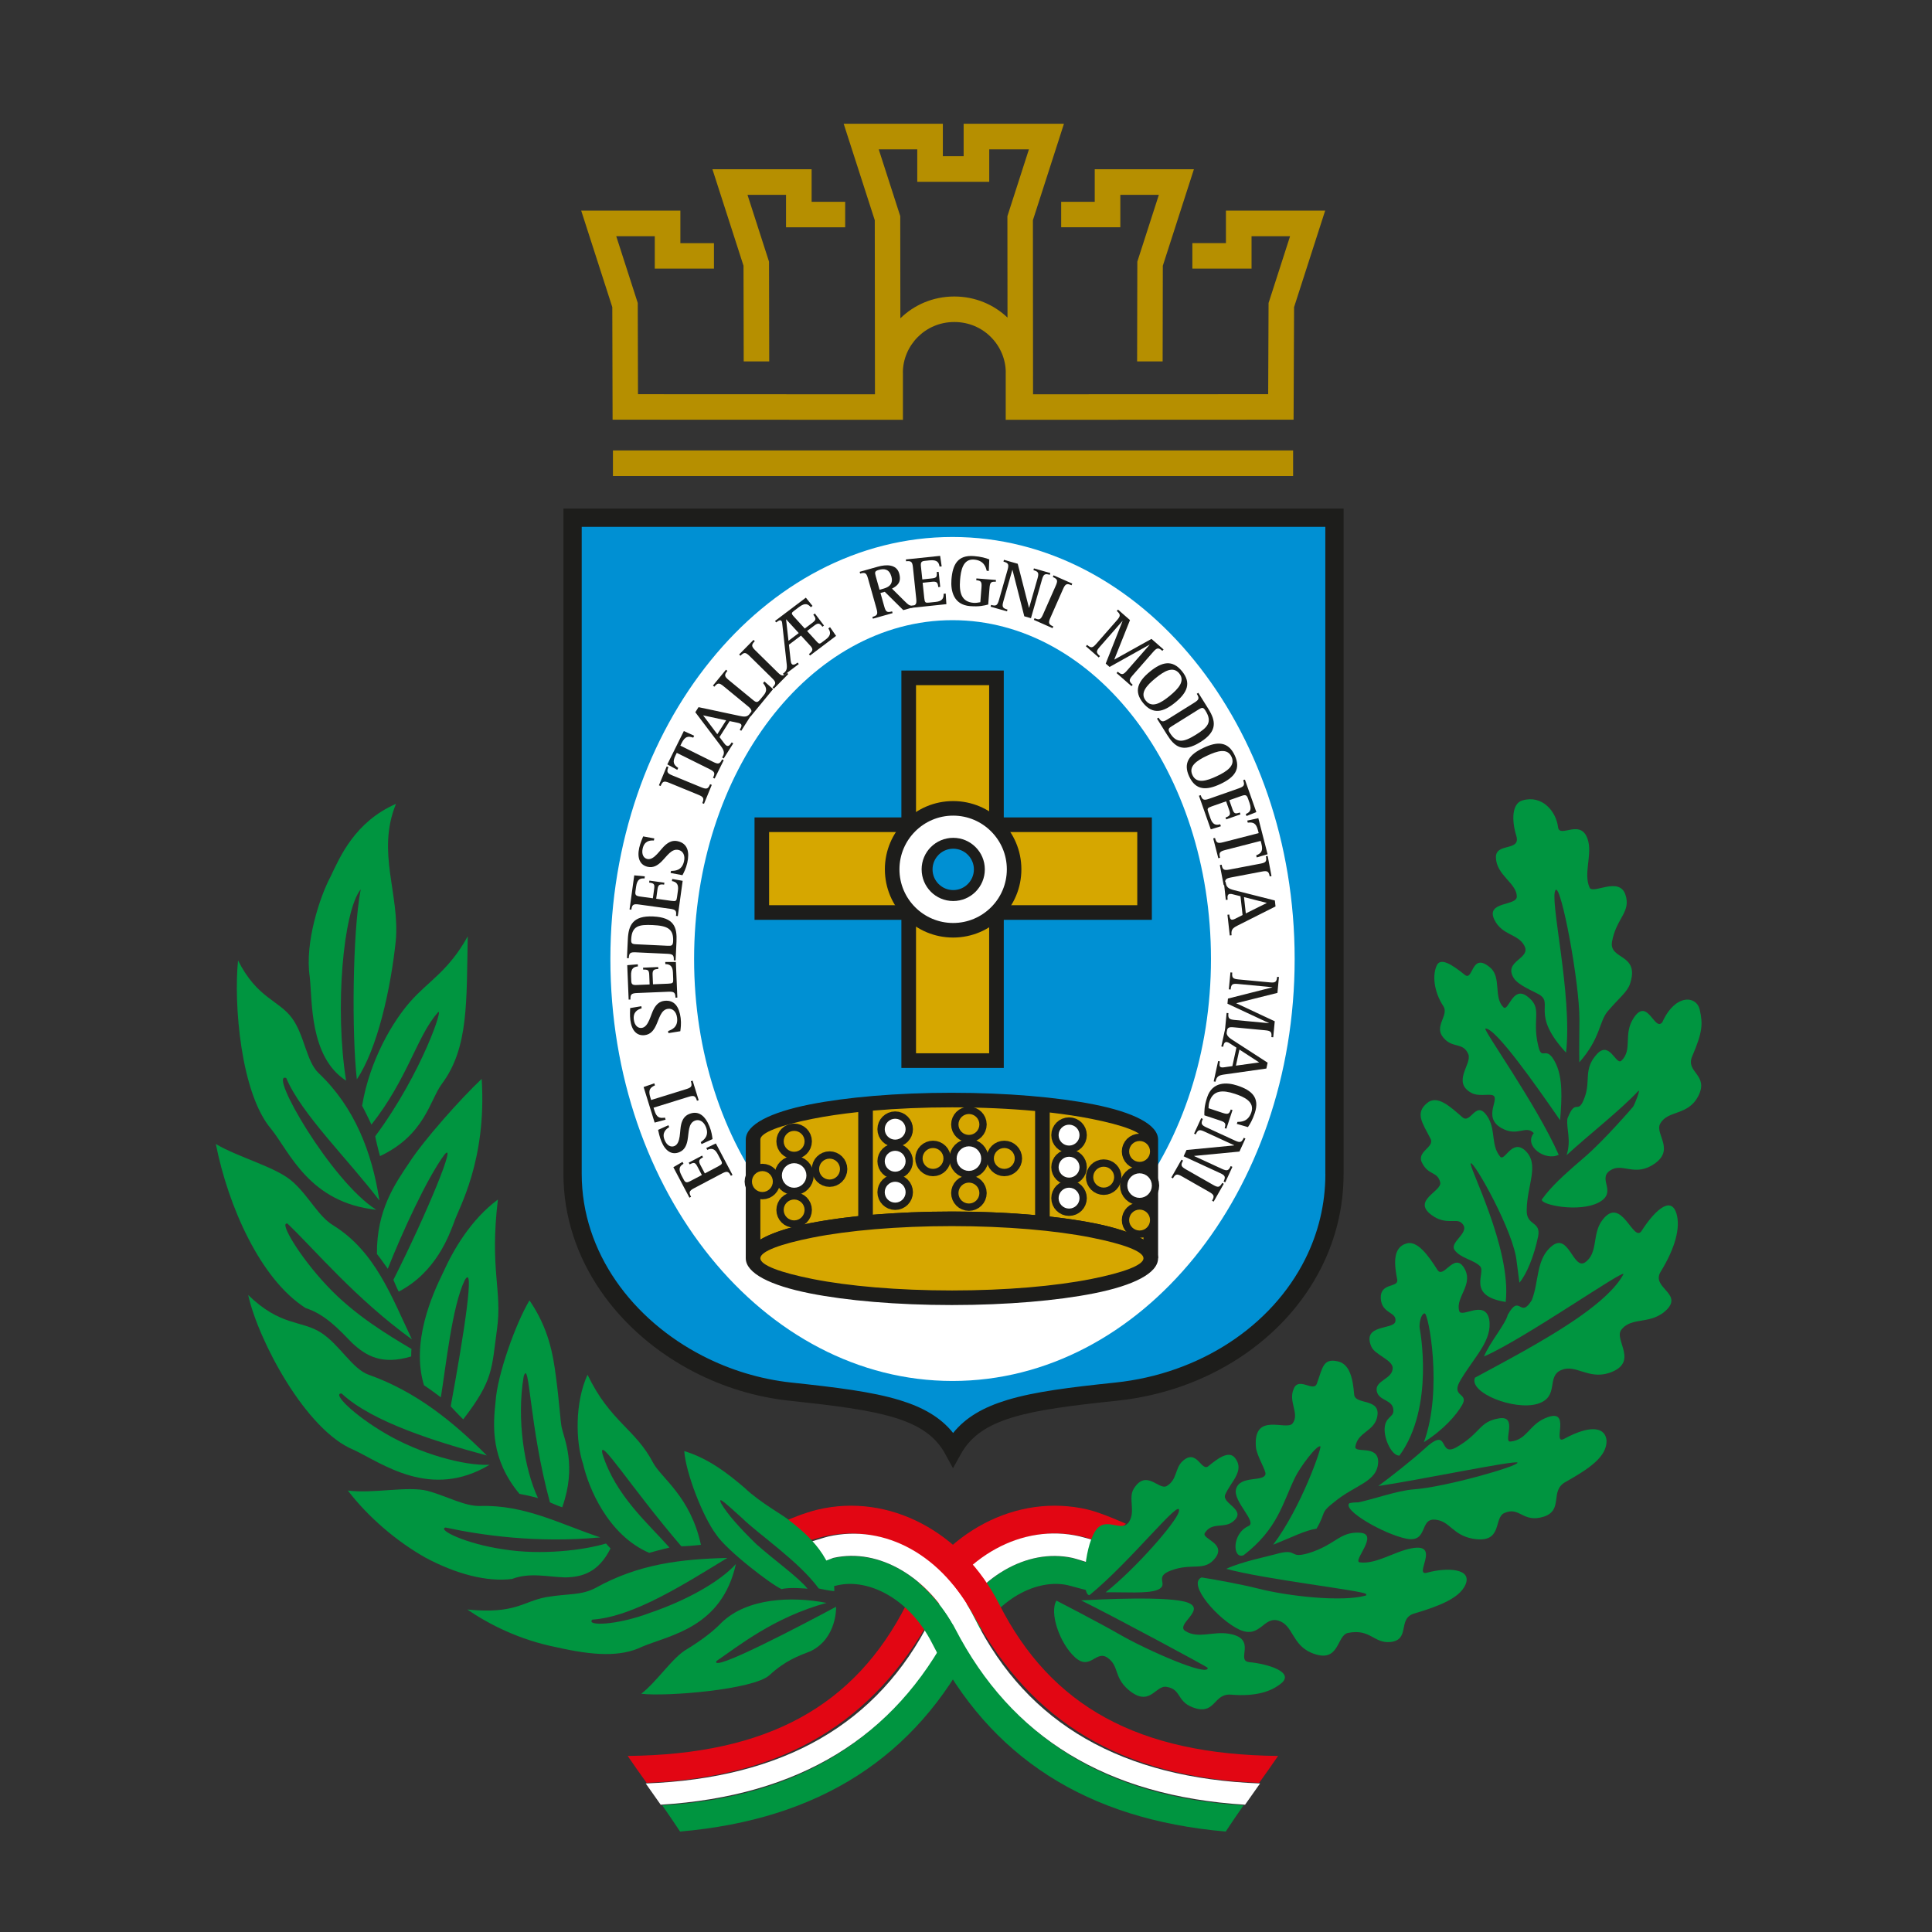<?xml version="1.0" encoding="utf-8"?>
<!-- Generator: Adobe Illustrator 15.1.0, SVG Export Plug-In . SVG Version: 6.00 Build 0)  -->
<!DOCTYPE svg PUBLIC "-//W3C//DTD SVG 1.1//EN" "http://www.w3.org/Graphics/SVG/1.1/DTD/svg11.dtd">
<svg version="1.1" id="Livello_1" xmlns="http://www.w3.org/2000/svg" xmlns:xlink="http://www.w3.org/1999/xlink" x="0px" y="0px"
	 width="164px" height="164px" viewBox="0 0 164 164" enable-background="new 0 0 164 164" xml:space="preserve">
<rect x="0" y="0" width="164" height="164" fill="#333333" stroke="none"/>
<path fill="#009540" d="M80.557,138.469c2.555-4.748,6.613-7.084,10.609-6.176c0.029,0.006,1.184,0.377,1.215,0.383l-0.156,2.307
	c-0.021-0.004-1.564-0.418-1.586-0.422c-2.57-0.572-6.053,1.102-7.998,4.947c-4.891,9.664-13.117,14.941-24.913,15.965
	c-0.488-0.742-0.996-1.482-1.513-2.225C67.858,152.566,75.661,147.564,80.557,138.469L80.557,138.469z"/>
<path fill="#E20613" d="M76.953,136.174c3.132-6.178,9.379-9.451,15.391-8.033c1.197,0.283,3.236,1.209,3.236,1.209l-1.926,1.617
	l-1.678-0.506c-4.938-1.197-9.951,1.373-12.898,6.75c-4.854,8.861-12.379,13.639-24.192,14.129
	c-0.544-0.762-1.084-1.523-1.604-2.285C65.152,148.934,72.558,144.842,76.953,136.174L76.953,136.174z"/>
<path fill="#FFFFFF" d="M79.011,137.426c2.704-5.412,7.802-8.111,12.612-7.016c0.789,0.182,2.178,0.637,2.004,0.596l-1.25,1.639
	c-0.025-0.006-1.057-0.34-1.334-0.4c-3.893-0.85-8.086,1.633-10.352,6.012c-4.784,9.246-12.855,14.207-24.608,14.938
	c-0.421-0.602-0.846-1.203-1.27-1.803C66.477,150.949,74.535,146.381,79.011,137.426L79.011,137.426z"/>
<path fill="#009540" d="M81.217,138.469c-2.555-4.748-6.614-7.084-10.609-6.176c-0.03,0.006-0.667,0.168-0.696,0.176l0.759,2.201
	c0.021-0.006,0.443-0.105,0.464-0.109c2.571-0.572,6.053,1.102,7.998,4.947c4.891,9.664,13.117,14.941,24.914,15.965
	c0.486-0.742,0.994-1.482,1.512-2.225C93.916,152.566,86.113,147.564,81.217,138.469L81.217,138.469z"/>
<path fill="#E20613" d="M84.82,136.174c-3.132-6.178-9.379-9.451-15.391-8.033c-1.197,0.283-2.571,0.883-2.571,0.883l1.886,1.73
	l1.052-0.293c4.938-1.197,9.951,1.373,12.898,6.75c4.855,8.861,12.379,13.639,24.191,14.129c0.545-0.762,1.086-1.523,1.605-2.285
	C96.623,148.934,89.215,144.842,84.82,136.174L84.82,136.174z"/>
<path fill="#FFFFFF" d="M82.764,137.426c-2.705-5.412-7.653-8.092-12.462-6.996c-0.24,0.055-1.655,0.492-1.481,0.449l1.183,1.641
	c0.027-0.006,0.701-0.27,0.728-0.275c3.886-0.881,8.086,1.633,10.351,6.012c4.785,9.246,12.855,14.207,24.607,14.938
	c0.422-0.602,0.848-1.203,1.271-1.803C95.297,150.949,87.238,146.381,82.764,137.426L82.764,137.426z"/>
<path fill="#009540" d="M62.468,132.764c-1.21,5.424-5.612,6.02-7.975,7.025c-1.811,0.879-4.136,0.752-7.27,0.035
	c-3.138-0.623-5.712-1.938-7.556-3.199c4.093,0.41,4.737-0.695,6.711-1.053c1.856-0.316,2.928-0.123,4.179-0.781
	c3.677-2.047,7.267-2.443,11.186-2.545c-3.53,2.137-7.918,4.996-11.463,5.238c-0.569,0.551,2.041,0.508,4.937-0.592
	C58.139,135.902,61.045,134.33,62.468,132.764L62.468,132.764z"/>
<path fill="#009540" d="M59.499,131.133c-0.886-4.082-3.33-5.639-4.043-6.936c-1.519-2.918-3.655-3.492-5.583-7.502
	c-1.082,2.359-1.021,5.697-0.369,7.605c0.435,1.918,2.07,5.992,5.605,7.516c0.764-0.221,1.72-0.451,1.719-0.451
	c-1.774-2.012-4.587-4.406-5.688-7.953c-0.367-1.623,2.367,2.789,6.688,7.838C57.822,131.285,59.176,131.18,59.499,131.133
	L59.499,131.133z"/>
<path fill="#009540" d="M51.443,131.023c0.01,0.023,0.381,0.418,0.382,0.418c-1.018,2.033-2.396,2.436-3.857,2.459
	c-1.481-0.043-3.002-0.443-4.499,0.131c-2.137,0.273-4.752-0.422-7.325-1.793c-2.507-1.406-4.931-3.504-6.615-5.711
	c2.179,0.281,5.014-0.402,6.768,0.025c1.646,0.459,3.163,1.32,4.456,1.285c3.792-0.117,6.816,1.541,10.198,2.666
	c-5.357,0.506-10.118-0.184-13.132-0.838c-0.726,0.186,1.738,1.395,4.927,1.852C45.95,132.035,49.557,131.59,51.443,131.023
	L51.443,131.023z"/>
<path fill="#009540" d="M47.725,127.949c1.254-3.525,0.162-5.795-0.048-6.785c-0.108-0.518-0.216-2.299-0.481-4.258
	c-0.255-2.037-0.658-4.191-2.251-6.52c-1.192,1.99-2.726,6.334-2.875,8.557c-0.229,2.111-0.436,4.9,2.023,7.865
	c0.805,0.146,1.575,0.359,1.574,0.359c-1.173-2.506-1.821-6.699-1.216-10.313c0.5-1.672,0.467,4.232,2.232,10.676
	C46.684,127.531,47.404,127.85,47.725,127.949L47.725,127.949z"/>
<path fill="#009540" d="M70.968,136.393c0.015,0.016,0.089,2.684-2.162,3.77c-1.032,0.4-2.154,0.803-3.483,2.031
	c-1.329,1.229-8.718,1.84-10.889,1.584c1.4-1.098,2.667-3.113,3.903-3.801c1.192-0.729,2.216-1.506,2.916-2.242
	c2.162-2.082,5.91-2.252,8.91-1.672c-4.487,1.225-7.506,3.689-9.346,4.936C60.277,142.037,68.046,137.961,70.968,136.393
	L70.968,136.393z"/>
<path fill="#009540" d="M70.825,135.055c-0.014-3.174-2.979-5.324-3.83-5.994c-0.313-0.328-2.469-1.494-3.776-2.752
	c-1.474-1.268-3.122-2.525-5.135-3.131c0.125,1.818,1.544,5.518,2.701,7.07c0.883,1.359,4.778,4.336,5.566,4.646
	c0.667-0.188,2.197-0.033,2.197-0.033c-0.725-0.939-2.947-2.52-4.367-3.803c-1.351-1.318-2.431-2.512-2.959-3.434
	c-0.338-0.699,0.387,0,1.798,1.266c1.336,1.322,4.789,3.643,6.479,5.949C69.5,134.84,70.521,135.07,70.825,135.055L70.825,135.055z"
	/>
<path fill="#009540" d="M41.558,124.34c-5.003,2.996-9.099-0.119-11.527-1.264c-4.083-1.656-8.118-9.318-8.963-13.148
	c2.766,2.691,4.52,2.119,6.202,3.209c1.579,1.033,2.636,3.072,4.031,3.563c4.085,1.451,7.202,4.035,10.028,6.852
	c-4.129-1.113-9.733-2.82-12.33-5.264c-0.842-0.037,1.009,1.824,3.803,3.445C35.636,123.381,39.343,124.438,41.558,124.34
	L41.558,124.34z"/>
<path fill="#009540" d="M39.322,120.482c2.596-3.373,2.399-4.301,2.865-7.637c0.466-3.338-0.638-5.02,0.078-11.021
	c-2.274,1.684-3.765,4.227-4.652,6.199c-0.93,1.896-2.729,5.918-1.625,9.561c0.657,0.443,1.434,1.031,1.433,1.031
	c0.432-2.629,0.953-7.734,2.029-9.945c0.877-1.537-0.025,4.367-1.191,10.711C38.26,119.383,39.082,120.27,39.322,120.482
	L39.322,120.482z"/>
<path fill="#009540" d="M34.932,114.51c-0.017,0.029-0.036,0.637-0.026,0.633c-2.487,0.75-3.83-0.045-5.004-1.133
	c-1.117-1.143-2.289-2.439-3.96-2.975c-3.85-2.449-6.578-8.664-7.62-13.924c2.002,1.191,5.191,1.957,6.578,3.254
	c1.383,1.266,2.13,2.893,3.389,3.652c3.571,2.217,4.94,6.037,6.679,9.68c-4.829-3.502-8.236-7.609-10.558-9.826
	c-0.785-0.227,1.017,2.801,3.354,5.277C30.109,111.654,33.018,113.373,34.932,114.51L34.932,114.51z"/>
<path fill="#009540" d="M33.846,109.641c3.2-1.664,4.291-4.832,4.693-5.875c0.381-1.195,2.793-5.199,2.349-12.182
	c-1.754,1.645-4.935,5.219-6.137,7.092c-1.222,1.818-2.781,4.029-2.756,7.766c0.481,0.607,0.91,1.264,0.921,1.26
	c1.245-3.133,3.321-7.664,4.79-9.66c1.146-1.422-1.399,4.826-4.312,10.598C33.394,108.639,33.686,109.352,33.846,109.641
	L33.846,109.641z"/>
<path fill="#009540" d="M31.94,102.691c-5.682-0.602-7.352-4.889-8.909-6.84c-2.608-3.039-3.2-10.662-2.824-14.322
	c1.624,3.227,3.464,3.361,4.587,4.904c1.067,1.479,1.208,3.656,2.24,4.646c3.073,2.904,4.555,6.766,5.17,10.826
	c-2.628-3.467-6.623-7.342-7.905-10.393C22.711,90.887,28.132,100.301,31.94,102.691L31.94,102.691z"/>
<path fill="#009540" d="M32.258,98.137c3.804-1.789,4.228-4.742,5.239-6.117c2.307-3.072,2.092-7.043,2.208-12.541
	c-1.633,2.957-3.338,3.795-4.86,5.527c-1.496,1.68-3.469,4.992-4.107,8.855c0.374,0.697,0.792,1.604,0.791,1.604
	c3.086-3.92,3.868-7.5,5.599-9.473c0.671-0.914-1.249,5.023-5.276,10.461C31.834,96.457,32.155,97.814,32.258,98.137L32.258,98.137z
	"/>
<path fill="#009540" d="M29.379,91.734c-3.135-2.018-2.858-6.826-3.088-8.83c-0.434-2.871,0.861-6.789,1.762-8.477
	c0.809-1.697,2.066-4.659,5.561-6.192c-1.684,4.12,0.354,7.689-0.023,11.677c-0.432,4.045-1.537,9.076-3.299,11.711
	c-0.435-3.803-0.379-12.432,0.329-16.131C29.119,77.36,28.403,85.652,29.379,91.734L29.379,91.734z"/>
<path fill="#009540" d="M126.855,78.076c0.654,1.336,2.016,1.188,2.543,2.203c0.598,1.131-1.828,1.271-0.896,2.756
	c0.371,0.592,1.684,1.119,2.105,1.359c1.365,0.775-0.758,1.623,2.328,4.961c0.568-4.914-1.467-13.198-0.879-13.812
	c0.455-0.478,2.025,7.802,2.016,11.025c-0.006,1.25-0.035,2.527-0.01,3.609c1.822-2.063,1.666-3.461,2.416-4.34
	c0.969-1.135,1.658-1.627,1.889-2.328c0.861-2.611-1.824-2-1.525-3.588c0.357-2.005,1.66-2.507,1.117-4.02
	c-0.553-1.502-2.752,0.037-3.023-0.554c-0.521-1.162,0.178-2.637-0.104-3.887c-0.508-2.162-2.455-0.208-2.578-1.258
	c-0.168-1.344-1.359-2.75-3.025-2.257c-0.898,0.264-0.92,1.709-0.516,3.001c0.418,1.379-1.799,0.535-1.729,1.871
	c0.055,1.489,1.754,2.149,1.773,3.282C128.773,76.93,126.076,76.485,126.855,78.076L126.855,78.076z"/>
<path fill="#009540" d="M142.305,103.004c-0.51-1.635-2.012,0.006-2.945,1.465c-0.709,1.127-1.688-3.053-3.326-0.922
	c-0.934,1.191-0.316,2.828-1.516,3.633c-0.984,0.568-1.371-2.549-2.771-1.42c-1.385,1.096-1.094,3.051-1.721,4.607
	c-1.01,1.654-0.988-0.627-2.037,1.24c-0.199,0.803-1.525,2.332-2.018,3.537c3.43-1.482,12.193-7.635,11.824-6.957
	c-1.275,2.338-5.49,4.822-8.418,6.484c-1.137,0.646-4.174,2.275-4.174,2.275c-0.541,1.275,3.336,2.814,5.316,2.219
	c1.906-0.592,0.695-2.324,2.021-2.871c1.211-0.516,2.27,0.814,4.031,0.256c2.633-0.871,0.398-2.82,1.053-3.664
	c0.891-1.182,2.568-0.354,3.922-1.777c1.229-1.344-1.404-1.824-0.574-3.164C142.193,105.951,142.67,104.217,142.305,103.004
	L142.305,103.004z"/>
<path fill="#009540" d="M106.057,141.094c-1.223-0.113,0.738-1.979-1.707-2.406c-1.375-0.25-2.611,0.455-3.725-0.232
	c-0.891-0.549,1.76-1.799,0.232-2.404c-1.49-0.607-7.732-0.271-9.082-0.201c3.072,1.521,10.734,5.662,10.742,5.719
	c0.113,0.83-5.186-1.51-7.42-2.797c-1.805-1.041-5.416-2.902-5.416-2.902c-0.621,0.982,0.246,3.615,1.588,4.826
	c1.309,1.156,1.764-0.709,2.783,0.049c0.943,0.686,0.494,1.607,1.713,2.674c1.85,1.58,2.293-0.402,3.266-0.229
	c1.346,0.221,0.785,1.373,2.531,1.842c1.625,0.41,1.49-1.303,2.941-1.18c2.154,0.176,3.439-0.285,4.27-0.973
	C109.883,141.941,107.65,141.248,106.057,141.094L106.057,141.094z"/>
<path fill="#009540" d="M143.645,89.666c0.877-2.049,0.914-2.734,0.639-3.953c-0.275-1.221-2.09-1.363-3.174,1.057
	c-0.666,0.846-1.24-2.174-2.432-0.363c-0.922,1.404-0.064,2.678-1.035,3.623c-0.467,0.461-1.012-1.793-2.127-0.508
	c-1.104,1.248-0.494,2.182-0.977,3.559c-0.609,1.744-0.75-0.023-1.488,1.877c-0.109,0.855,0.348,1.783-0.068,3.1
	c1.854-1.711,4.51-3.766,6.084-5.445c0.221-0.234-0.266,1.063-0.441,1.332c-0.021,0.033-2.441,2.842-4.123,4.285
	c-1.242,1.068-2.416,2.078-3.26,3.115l-0.359,0.467c-0.154,0.461,3.17,1.145,4.842,0.254c1.607-0.879-0.154-1.973,0.951-2.707
	c0.982-0.67,1.957,0.449,3.482-0.396c2.213-1.26,0.271-2.678,0.766-3.57c0.633-1.184,2.357-0.645,3.236-2.355
	C145.094,91.219,143.047,91.041,143.645,89.666L143.645,89.666z"/>
<path fill="#009540" d="M121.154,133.496c-1.242,0.352,1.238-2.547-1.324-2.066c-1.445,0.256-3.02,1.377-4.404,1.193
	c-0.67-0.088,1.73-2.439-0.012-2.518c-1.709-0.094-2.027,1.021-4.313,1.729c-1.803,0.539-0.816-0.488-2.859,0.105
	c-0.572,0.166-2.836,0.621-4.152,1.232c3.184,0.887,11.805,1.873,11.871,2.143c0.006,0.027,0.012,0.055,0.014,0.084
	c0.002,0.016-0.01,0.033-0.039,0.041c-1.996,0.568-6.582,0.061-9.141-0.592c-1.316-0.336-3.674-0.775-4.799-0.945
	c-1.258,0.553,1.434,3.623,3.244,4.445c1.758,0.775,2.012-1.209,3.322-0.764c1.207,0.395,1.104,1.998,2.734,2.709
	c2.463,1.033,2.121-1.496,3.143-1.682c1.891-0.373,2.16,0.893,3.57,0.775c1.756-0.18,0.578-1.994,2.045-2.422
	c2.176-0.645,3.791-1.303,4.318-2.389C125.068,133.1,122.773,133.047,121.154,133.496L121.154,133.496z"/>
<path fill="#009540" d="M132.789,122.129c-1.135,0.621,0.756-2.783-1.635-1.74c-1.354,0.574-1.553,1.848-2.938,1.979
	c-0.668,0.066,0.701-2.277-1.008-1.963c-1.68,0.293-1.49,1.24-3.564,2.441c-1.637,0.93-0.498-1.93-2.758,0.166
	c-0.861,0.797-2.838,2.359-3.887,3.131c3.107-0.443,11.709-2.229,11.814-1.988c0.125,0.289-6.143,2.088-8.824,2.273
	c-1.338,0.092-3.637,0.904-4.697,1.1c-0.014,0.004-0.418-0.01-0.74,0.07c-0.666,0.563,2.902,2.625,4.834,3.016
	c1.869,0.361,1.08-1.756,2.445-1.615c1.256,0.111,1.449,1.291,3.182,1.615c2.607,0.451,1.734-1.771,2.691-2.182
	c1.309-0.588,1.551,0.885,3.363,0.305c1.67-0.57,0.469-2.182,1.807-2.928c1.98-1.117,3.531-2.133,3.5-3.525
	C136.287,121.236,135.17,120.84,132.789,122.129L132.789,122.129z"/>
<path fill="#009540" d="M100.064,128.33c-0.215,0.873-3.666,4.828-6.211,6.836c1.455-0.035,3.637,0.145,4.436-0.225
	c0.996-0.447-0.4-1.063,1.086-1.619c1.85-0.709,2.875,0.15,3.809-1.1c0.904-1.244-1.217-1.596-0.91-2.09
	c0.59-0.961,1.604-0.369,2.359-0.949c1.322-1.02-0.982-1.535-0.623-2.326c0.488-1.104,1.668-2.006,0.834-3.088
	c-0.539-0.699-1.52,0.076-2.279,0.695c-0.602,0.479-0.979-1.584-2.213-0.402c-0.621,0.596-0.426,1.549-1.307,2.078
	c-0.676,0.393-1.723-1.471-2.793,0.211c-0.516,0.809,0.168,1.924-0.414,2.832c-0.662,0.996-2.027-0.609-2.898,0.838
	c-0.932,1.508-1.145,5.369-0.463,5.389C96.074,132.475,100.43,126.848,100.064,128.33L100.064,128.33z"/>
<path fill="#009540" d="M107.418,125.154c-0.182,0.66-2.172,0.063-2.496,1.252c-0.283,1.041,1.834,2.791,1.059,3.135
	c-1.447,0.641-1.355,2.871-0.408,2.469c2.895-2.246,3.279-4.369,4.363-6.604c0.424-0.873,1.854-2.791,2.146-2.627
	c0.133,0.076-1.615,5.164-4.01,8.348c1.598-0.639,2.686-1.211,3.682-1.365c0.852-1.434,0.258-1.295,1.494-2.252
	c1.781-1.488,3.688-1.693,3.74-3.42c0.004-1.492-2.049-0.672-1.936-1.301c0.209-1.197,1.463-1.264,1.811-2.355
	c0.529-1.84-1.859-1.111-1.914-2.072c-0.113-1.314-0.355-2.596-1.416-2.807c-1.248-0.275-1.264,0.59-1.758,1.914
	c-0.297,0.719-1.525-0.621-1.951,0.412c-0.506,1.105,0.535,2.129-0.111,2.959c-0.539,0.629-3.35-1.021-3.104,1.988
	C106.67,123.588,107.502,124.846,107.418,125.154L107.418,125.154z"/>
<path fill="#009540" d="M118.219,116.092c0.039,0.975-1.512,1.066-1.355,1.977c0.158,0.912,1.49,0.688,1.414,1.758
	c-0.033,0.463-0.709,0.494-0.742,1.453c-0.035,0.955,0.641,2.313,1.258,2.281c3.027-4.154,1.719-10.797,1.719-10.797
	c-0.059-0.318,0.066-1.221,0.418-1.277c0.322-0.051,1.568,6.508-0.059,10.93c1.672-1.049,2.756-2.307,3.229-3.129
	c0.666-1.121-1.068-0.631-0.076-2.209c1.184-1.969,2.688-3.334,2.385-5.096c-0.371-1.705-2.367-0.049-2.543-0.705
	c-0.34-1.191,1.303-2.268,0.391-3.689c-0.84-1.313-1.734,1.049-2.252,0.186c-0.742-1.172-1.705-2.529-2.637-2.213
	c-1.186,0.35-1.006,1.83-0.76,3.074c0.107,0.697-1.467,0.219-1.4,1.572c0.066,1.352,1.424,1.131,1.234,1.988
	c-0.182,0.697-2.889,0.195-2.023,2.139C116.707,114.982,118.172,115.436,118.219,116.092L118.219,116.092z"/>
<path fill="#009540" d="M122.254,100.363c0.176,0.768-2.445,1.52-0.727,2.781c1.164,0.854,2.051,0.287,2.482,0.621
	c1.01,0.775-1.002,1.625-0.543,2.328c0.461,0.701,1.65,0.848,2.174,1.396c0.521,0.549-1.191,2.51,2.172,3.027
	c0.521-4.506-3.225-11.617-2.961-11.771c0.277-0.162,3.67,5.83,3.893,8.355c0.014,0.15,0.225,1.633,0.232,1.785
	c0.605-0.705,1.252-2.273,1.586-3.918c0.277-1.359-1.027-0.854-0.965-2.289c0.033-2.131,1.129-3.859-0.152-5.035
	c-1.127-0.992-1.727,1.023-2.111,0.529c-0.766-0.941-0.377-2.146-0.971-3.229c-1.055-1.83-1.486,0.576-2.242-0.117
	c-1.072-0.939-2.137-1.918-2.996-1.18c-1.021,0.857-0.387,1.672,0.307,3.014c0.383,0.746-1.256,1.082-0.705,2.074
	C121.266,99.791,122.02,99.42,122.254,100.363L122.254,100.363z"/>
<path fill="#009540" d="M122.508,88.066c0.795,0.98,1.684,0.352,2.135,1.43c0.32,0.826-1.42,2.354,0.252,3.273
	c0.549,0.313,1.379,0.096,1.773,0.188c0.781,0.232-0.893,1.844,0.783,2.799c1.383,0.787,2.063-0.299,2.746,0.432
	c-0.883,1.084,0.973,2.404,2.115,1.836c-1.885-4.271-6.488-10.695-6.221-10.715c0.865-0.07,4.322,4.865,6.34,7.785
	c0.156-1.859,0.23-3.576-0.367-4.82c-0.832-1.727-1.18-0.066-1.494-1.52c-0.561-2.344,0.445-3.189-0.965-4.203
	c-1.229-0.881-1.553,1.383-1.992,0.945c-0.846-0.84-0.145-2.529-1.109-3.355c-1.645-1.41-1.426,1.211-2.166,0.607
	c-1.031-0.828-2.105-1.572-2.408-0.721c-0.387,0.939-0.111,2.318,0.586,3.375C123.031,86.182,121.693,87.102,122.508,88.066
	L122.508,88.066z"/>
<path fill="#0090D3" d="M94.762,118.129c-7.586,0.795-11.938,1.449-13.859,4.9c-1.886-3.451-6.22-4.086-13.818-4.9
	c-9.783-1.049-18.481-8.766-18.481-18.486V43.947h64.676v55.696C113.279,109.363,105.078,117.049,94.762,118.129L94.762,118.129z"/>
<path fill="#1D1D1B" d="M94.84,118.898c-3.752,0.395-6.699,0.752-8.908,1.424c-2.08,0.635-3.502,1.555-4.353,3.082l-0.683,1.227
	l-0.672-1.232c-0.834-1.525-2.242-2.438-4.313-3.068c-2.199-0.67-5.148-1.027-8.909-1.432h-0.005
	c-1.424-0.152-2.82-0.439-4.166-0.848c-1.346-0.408-2.653-0.939-3.901-1.582c-6.418-3.307-11.103-9.52-11.103-16.826V43.947V43.17
	h0.776h64.676h0.777v0.776v55.696v0.006h-0.004c0,1.422-0.168,2.803-0.486,4.129c-0.32,1.326-0.789,2.598-1.393,3.801
	C109.094,113.729,102.529,118.094,94.84,118.898L94.84,118.898z M85.482,118.844c2.346-0.715,5.367-1.082,9.199-1.484
	c7.164-0.75,13.262-4.787,16.109-10.473c0.551-1.098,0.98-2.26,1.271-3.469s0.445-2.471,0.445-3.77h-0.004v-0.006v-54.92H49.379
	v54.92c0,6.688,4.329,12.395,10.26,15.449c1.154,0.594,2.374,1.09,3.64,1.475c1.266,0.383,2.566,0.65,3.881,0.793h0.005
	c3.838,0.41,6.855,0.777,9.194,1.49c1.997,0.609,3.492,1.465,4.547,2.791C81.975,120.313,83.48,119.453,85.482,118.844
	L85.482,118.844z"/>
<path fill="#0090D3" d="M58.919,81.408c0-15.884,9.822-28.764,21.937-28.764c12.115,0,21.938,12.879,21.938,28.764
	c0,15.889-9.822,28.768-21.938,28.768C68.741,110.176,58.919,97.297,58.919,81.408L58.919,81.408z"/>
<path fill="#B68F00" d="M85.523,26.959l-0.008-8.438v-0.172l0.051-0.159l1.775-5.513h-3.369v1.67v1.087h-1.086h-3.936h-1.087v-1.087
	v-1.67h-3.271l1.776,5.513l0.051,0.157v0.173l0.009,8.5c1.162-1.134,2.761-1.851,4.578-1.852v-0.004l0,0h0.002v0.004
	C82.793,25.17,84.367,25.861,85.523,26.959L85.523,26.959z M109.766,40.409H52.029v-2.173h57.737V40.409L109.766,40.409z
	 M74.272,33.47l-0.016-14.775l-2.183-6.773l-0.457-1.418h1.488h5.845h1.086v1.087v1.671h1.764v-1.671v-1.087h1.086h5.943h1.486
	l-0.455,1.418l-2.18,6.771l0.012,14.776l19.959-0.008l0.033-7.57v-0.171l0.051-0.156l1.775-5.513h-3.27v1.671v1.082h-1.088h-3.936
	v-2.164h2.85v-1.675v-1.086h1.086H111h1.488l-0.457,1.417l-2.182,6.775l-0.037,8.477l-0.006,1.078l-1.076,0l-22.271,0.009
	l-1.088,0.001v-1.083v-2.921v-0.001h0.004c0-1.144-0.469-2.218-1.25-3.007c-0.777-0.788-1.869-1.289-3.115-1.29v0.004h-0.002l0,0
	v-0.004c-1.246,0-2.338,0.501-3.117,1.29c-0.779,0.79-1.249,1.863-1.25,3.007h0.004v0.001v2.921v1.083l-1.086-0.001l-22.48-0.009
	l-1.079,0l-0.003-1.082l-0.022-8.474l-2.183-6.774l-0.457-1.417h1.488h5.845h1.086v1.086v1.675h2.85v2.164h-3.936h-1.087v-1.082
	v-1.671h-3.271l1.776,5.513l0.05,0.157l0,0.174l0.02,7.566L74.272,33.47L74.272,33.47z M71.745,19.293h-3.936h-1.086v-1.082V16.54
	h-3.271l1.776,5.513l0.051,0.157l0,0.174l0.017,8.293h-2.165l-0.017-8.119l-2.182-6.774l-0.457-1.417h1.488h5.845h1.087v1.086v1.676
	h2.849V19.293L71.745,19.293z M90.078,17.129h2.85v-1.676v-1.086h1.086h5.844h1.488l-0.457,1.417l-2.182,6.774l-0.016,8.119h-2.166
	l0.018-8.293V22.21l0.051-0.157l1.777-5.513H95.1v1.671v1.082h-1.086h-3.936V17.129L90.078,17.129z"/>
<path fill="#FFFFFF" d="M58.919,81.408c0-15.884,9.822-28.764,21.937-28.764c12.115,0,21.938,12.879,21.938,28.764
	c0,15.889-9.822,28.768-21.938,28.768C68.741,110.176,58.919,97.297,58.919,81.408L58.919,81.408z M80.855,117.225
	c16.041,0,29.043-16.037,29.043-35.822c0-19.783-13.002-35.821-29.043-35.821c-16.04,0-29.042,16.038-29.042,35.821
	C51.813,101.188,64.816,117.225,80.855,117.225L80.855,117.225z"/>
<path fill="#1D1D1B" d="M62.179,99.736l-1.412-2.674l-0.813,0.387l0.084,0.16c0.354-0.166,0.633-0.117,0.883,0.355l0.267,0.504
	c0.151,0.285,0.146,0.344-0.221,0.539l-1.137,0.6l-0.38-0.719c-0.188-0.357-0.102-0.473,0.228-0.646l-0.079-0.148l-1.136,0.6
	l0.078,0.148c0.362-0.191,0.468-0.178,0.657,0.18l0.38,0.721l-0.972,0.512c-0.308,0.162-0.427,0.148-0.569-0.121l-0.186-0.352
	c-0.325-0.613-0.115-0.816,0.169-0.994l-0.084-0.16l-0.779,0.453l1.366,2.586l0.137-0.072c-0.203-0.383-0.165-0.51,0.264-0.736
	l2.361-1.246c0.428-0.225,0.554-0.188,0.757,0.197L62.179,99.736L62.179,99.736z"/>
<path fill="#1D1D1B" d="M56.739,95.514l-0.876,0.398c0.042,0.186,0.123,0.594,0.281,0.979c0.344,0.84,0.896,1.17,1.516,0.916
	c0.459-0.189,0.62-0.584,0.702-1.02c0.122-0.668,0.053-1.426,0.616-1.656c0.351-0.143,0.736,0.027,0.941,0.527
	c0.309,0.752-0.171,1.104-0.436,1.293l0.068,0.166l0.934-0.424c-0.029-0.217-0.077-0.633-0.264-1.086
	c-0.358-0.873-0.915-1.377-1.725-1.043c-0.39,0.16-0.561,0.465-0.664,0.836c-0.156,0.566-0.02,1.652-0.583,1.883
	c-0.299,0.123-0.641-0.039-0.831-0.506c-0.25-0.607,0.096-0.924,0.388-1.098L56.739,95.514L56.739,95.514z"/>
<path fill="#1D1D1B" d="M59.308,93.391l-0.515-1.66l-0.148,0.047c0.129,0.414,0.067,0.531-0.395,0.674l-2.977,0.924l-0.07-0.225
	c-0.193-0.623-0.028-0.824,0.393-1.02l-0.053-0.172l-0.91,0.314l0.937,3.02l0.93-0.25l-0.053-0.172
	c-0.453,0.068-0.706,0.01-0.898-0.611l-0.072-0.232l2.977-0.924c0.462-0.143,0.579-0.082,0.708,0.334L59.308,93.391L59.308,93.391z"
	/>
<path fill="#1D1D1B" d="M54.444,85.414l-0.951,0.156c-0.007,0.189-0.037,0.605,0.014,1.018c0.112,0.9,0.558,1.363,1.223,1.281
	c0.493-0.061,0.751-0.4,0.945-0.799c0.293-0.613,0.425-1.361,1.029-1.436c0.376-0.047,0.703,0.219,0.77,0.754
	c0.101,0.809-0.455,1.021-0.76,1.133l0.022,0.18l1.012-0.164c0.029-0.217,0.091-0.631,0.031-1.117
	c-0.117-0.936-0.522-1.568-1.391-1.461c-0.419,0.053-0.663,0.303-0.86,0.633c-0.3,0.508-0.453,1.59-1.057,1.664
	c-0.32,0.041-0.607-0.205-0.669-0.705c-0.081-0.652,0.336-0.867,0.663-0.957L54.444,85.414L54.444,85.414z"/>
<path fill="#1D1D1B" d="M57.497,84.68l-0.125-3.021h-0.901l0.007,0.18c0.392,0.004,0.622,0.168,0.644,0.701l0.023,0.57
	c0.013,0.322-0.016,0.373-0.431,0.391l-1.284,0.053l-0.034-0.813c-0.017-0.402,0.111-0.471,0.483-0.486l-0.007-0.166l-1.284,0.053
	l0.007,0.166c0.41-0.016,0.499,0.043,0.516,0.445l0.033,0.813l-1.098,0.045c-0.348,0.016-0.45-0.049-0.462-0.354l-0.016-0.396
	c-0.029-0.695,0.248-0.787,0.581-0.826l-0.007-0.18l-0.898,0.074l0.12,2.922l0.155-0.006c-0.018-0.434,0.071-0.531,0.555-0.551
	l2.667-0.111c0.484-0.02,0.581,0.07,0.599,0.504L57.497,84.68L57.497,84.68z"/>
<path fill="#1D1D1B" d="M57.349,81.527l0.076-1.607c0.056-1.197-0.19-2.041-1.982-2.125c-1.73-0.082-2.093,0.751-2.148,1.931
	l-0.076,1.605l0.155,0.008c0.021-0.441,0.118-0.523,0.602-0.5l2.667,0.125c0.484,0.023,0.572,0.113,0.552,0.555L57.349,81.527
	L57.349,81.527z M54.007,80.156c-0.384-0.018-0.443-0.088-0.428-0.418c0.055-1.166,0.688-1.266,1.829-1.213
	c1.24,0.059,1.782,0.314,1.731,1.381c-0.018,0.379-0.156,0.391-0.465,0.377L54.007,80.156L54.007,80.156z"/>
<path fill="#1D1D1B" d="M57.535,77.766l0.414-2.995l-0.887-0.16l-0.024,0.179c0.385,0.072,0.583,0.275,0.509,0.804l-0.078,0.566
	c-0.044,0.32-0.082,0.365-0.494,0.307l-1.273-0.176l0.111-0.805c0.056-0.4,0.193-0.443,0.562-0.393l0.023-0.166l-1.273-0.176
	l-0.023,0.166c0.406,0.056,0.483,0.129,0.428,0.529l-0.111,0.806l-1.088-0.15c-0.345-0.048-0.434-0.129-0.392-0.43l0.055-0.394
	c0.095-0.689,0.383-0.73,0.718-0.709l0.024-0.178l-0.897-0.086l-0.4,2.896l0.154,0.021c0.059-0.431,0.165-0.509,0.644-0.443
	l2.645,0.365c0.48,0.066,0.559,0.172,0.5,0.602L57.535,77.766L57.535,77.766z"/>
<path fill="#1D1D1B" d="M55.543,71.174l-0.947-0.176c-0.071,0.175-0.241,0.557-0.333,0.962c-0.2,0.884,0.062,1.472,0.716,1.62
	c0.484,0.109,0.842-0.122,1.161-0.431c0.483-0.477,0.862-1.135,1.455-1.001c0.37,0.083,0.587,0.445,0.468,0.971
	c-0.18,0.793-0.775,0.805-1.1,0.808l-0.04,0.176l1.008,0.189c0.101-0.193,0.3-0.562,0.408-1.041c0.208-0.92,0.042-1.652-0.812-1.845
	c-0.412-0.093-0.726,0.059-1.023,0.303c-0.454,0.375-0.966,1.341-1.559,1.207c-0.315-0.071-0.501-0.4-0.39-0.891
	c0.146-0.642,0.611-0.702,0.949-0.676L55.543,71.174L55.543,71.174z"/>
<path fill="#1D1D1B" d="M59.759,68.234l0.661-1.608l-0.144-0.059c-0.165,0.402-0.287,0.453-0.734,0.269l-2.47-1.014
	c-0.448-0.185-0.499-0.306-0.333-0.708l-0.144-0.059l-0.661,1.608l0.144,0.059c0.167-0.408,0.287-0.453,0.735-0.269l2.469,1.014
	c0.448,0.184,0.501,0.3,0.334,0.708L59.759,68.234L59.759,68.234z"/>
<path fill="#1D1D1B" d="M60.663,66.088l0.772-1.557l-0.139-0.069c-0.193,0.39-0.317,0.432-0.751,0.217l-2.792-1.384l0.105-0.212
	c0.29-0.583,0.547-0.615,0.987-0.467l0.08-0.161l-0.876-0.4l-1.404,2.832l0.846,0.461l0.08-0.161
	c-0.375-0.263-0.519-0.479-0.229-1.063l0.107-0.217l2.792,1.385c0.434,0.215,0.476,0.34,0.283,0.729L60.663,66.088L60.663,66.088z"
	/>
<path fill="#1D1D1B" d="M61.431,64.383l0.812-1.28l-0.131-0.083c-0.176,0.278-0.297,0.363-0.459,0.26
	c-0.068-0.043-0.123-0.107-0.169-0.173l-0.408-0.539l0.861-1.358l0.699,0.149c0.08,0.014,0.158,0.041,0.221,0.081
	c0.163,0.103,0.064,0.305-0.066,0.51l0.131,0.083l0.947-1.495l-0.131-0.083c-0.233,0.367-0.403,0.428-0.885,0.329l-3.557-0.756
	l-0.273,0.43l2.142,2.836c0.332,0.438,0.364,0.643,0.134,1.005L61.431,64.383L61.431,64.383z M59.686,60.724l1.953,0.422
	l-0.749,1.18L59.686,60.724L59.686,60.724z"/>
<path fill="#1D1D1B" d="M63.715,60.819l1.908-2.322l-0.734-0.651l-0.114,0.139c0.307,0.389,0.36,0.657,0.044,1.041l-0.292,0.355
	c-0.229,0.278-0.336,0.262-0.609,0.037l-2.063-1.695c-0.374-0.308-0.387-0.438-0.111-0.774l-0.12-0.099l-1.104,1.343l0.12,0.099
	c0.276-0.336,0.407-0.349,0.781-0.041l2.063,1.695c0.374,0.308,0.387,0.438,0.111,0.774L63.715,60.819L63.715,60.819z"/>
<path fill="#1D1D1B" d="M65.692,58.455l1.219-1.239L66.8,57.107c-0.305,0.31-0.436,0.311-0.782-0.028l-1.903-1.872
	c-0.345-0.34-0.346-0.472-0.042-0.781l-0.111-0.109l-1.219,1.239l0.11,0.109c0.309-0.314,0.437-0.311,0.782,0.029l1.904,1.872
	c0.345,0.34,0.351,0.467,0.042,0.781L65.692,58.455L65.692,58.455z"/>
<path fill="#1D1D1B" d="M66.555,57.311l1.25-0.944l-0.094-0.124c-0.218,0.165-0.399,0.254-0.511,0.106
	c-0.045-0.06-0.071-0.156-0.086-0.3l-0.144-1.323l1.025-0.774l0.762,0.833c0.042,0.046,0.073,0.077,0.103,0.117
	c0.209,0.277,0.054,0.411-0.192,0.62l0.093,0.124l2.21-1.668l-0.513-0.741l-0.144,0.108c0.221,0.323,0.217,0.606-0.209,0.928
	l-0.376,0.284c-0.169,0.127-0.233,0.083-0.407-0.105l-0.811-0.889l0.629-0.475c0.322-0.243,0.45-0.177,0.671,0.115l0.134-0.101
	l-0.774-1.025l-0.134,0.101c0.247,0.327,0.253,0.439-0.069,0.682l-0.654,0.494l-0.903-0.99c-0.039-0.041-0.089-0.097-0.122-0.141
	c-0.109-0.144-0.104-0.209,0.119-0.378l0.416-0.314c0.545-0.412,0.778-0.237,1.004,0.011l0.144-0.108l-0.567-0.7l-2.616,1.976
	l0.094,0.124c0.277-0.209,0.373-0.228,0.466-0.104c0.03,0.04,0.041,0.125,0.049,0.188l0.384,3.476
	c0.044,0.45-0.046,0.587-0.319,0.794L66.555,57.311L66.555,57.311z M66.728,52.582l0.01-0.007l1.065,1.164l-0.872,0.658
	L66.728,52.582L66.728,52.582z"/>
<path fill="#1D1D1B" d="M74.338,48.915c-0.096-0.341-0.085-0.44,0.255-0.537c0.479-0.135,0.896-0.072,1.076,0.568
	c0.153,0.543-0.105,0.861-0.643,1.013l-0.365,0.103L74.338,48.915L74.338,48.915z M74.096,52.518l1.673-0.472l-0.042-0.149
	c-0.424,0.12-0.533,0.054-0.665-0.413l-0.323-1.147l0.364-0.103l1.574,1.557l0.914-0.258l-0.042-0.149
	c-0.311,0.087-0.444-0.042-0.765-0.358l-1.066-1.061c0.449-0.236,0.825-0.529,0.61-1.288c-0.224-0.795-1.101-0.773-1.813-0.573
	l-1.542,0.435l0.042,0.149c0.424-0.12,0.533-0.053,0.665,0.413l0.724,2.569c0.131,0.466,0.073,0.58-0.351,0.699L74.096,52.518
	L74.096,52.518z"/>
<path fill="#1D1D1B" d="M77.327,51.601l3.007-0.316l-0.057-0.899l-0.18,0.019c0.022,0.391-0.127,0.631-0.658,0.687l-0.568,0.06
	c-0.32,0.034-0.373,0.008-0.417-0.406l-0.134-1.278l0.809-0.085c0.402-0.042,0.477,0.081,0.516,0.452l0.167-0.017l-0.134-1.279
	l-0.167,0.018c0.043,0.408-0.01,0.501-0.411,0.543l-0.809,0.085l-0.115-1.093c-0.036-0.346,0.021-0.452,0.324-0.483l0.395-0.042
	c0.691-0.073,0.801,0.197,0.861,0.528l0.179-0.019l-0.131-0.892l-2.908,0.305l0.016,0.154c0.432-0.045,0.535,0.037,0.584,0.519
	l0.279,2.655c0.051,0.481-0.033,0.584-0.465,0.629L77.327,51.601L77.327,51.601z"/>
<path fill="#1D1D1B" d="M83.996,49.922c0.037-0.482,0.125-0.569,0.533-0.537l0.012-0.155L82.883,49.1l-0.012,0.155
	c0.408,0.032,0.48,0.131,0.443,0.614l-0.098,1.25c-0.184,0.035-0.381,0.069-0.572,0.054c-1.027-0.081-1.234-0.857-1.148-1.94
	c0.064-0.817,0.248-1.806,1.184-1.732c0.834,0.066,1.002,0.634,1.076,0.951l0.18,0.014l0.039-0.98
	c-0.277-0.115-0.715-0.237-1.297-0.283c-1.387-0.109-1.813,0.716-1.914,1.992c-0.074,0.953,0.174,2.145,1.58,2.255
	c0.791,0.063,1.18-0.045,1.541-0.135L83.996,49.922L83.996,49.922z"/>
<path fill="#1D1D1B" d="M84.088,51.499l1.391,0.396l0.043-0.149c-0.424-0.121-0.482-0.234-0.35-0.7l0.762-2.669l0.012,0.003
	l1.002,3.934l0.566,0.162l0.934-3.271c0.133-0.466,0.236-0.533,0.666-0.411l0.043-0.149l-1.391-0.397l-0.043,0.149
	c0.418,0.119,0.482,0.234,0.35,0.7l-0.715,2.501l-0.012-0.003l-0.955-3.739l-1.17-0.334l-0.041,0.149
	c0.418,0.119,0.48,0.234,0.348,0.7l-0.732,2.567c-0.133,0.465-0.248,0.529-0.666,0.41L84.088,51.499L84.088,51.499z"/>
<path fill="#1D1D1B" d="M87.758,52.618l1.59,0.703l0.063-0.142c-0.396-0.176-0.445-0.299-0.248-0.741l1.078-2.442
	c0.197-0.443,0.32-0.49,0.717-0.315l0.063-0.142l-1.59-0.703l-0.063,0.142c0.402,0.178,0.445,0.298,0.25,0.741l-1.08,2.442
	c-0.197,0.443-0.314,0.493-0.717,0.315L87.758,52.618L87.758,52.618z"/>
<path fill="#1D1D1B" d="M92.178,54.858l1.088,0.953l0.104-0.117c-0.338-0.294-0.336-0.417-0.018-0.782l1.926-2.2l0.01,0.008
	l-1.428,3.61l0.326,0.286l3.391-1.893l0.01,0.008l-1.928,2.2c-0.318,0.365-0.449,0.374-0.775,0.087l-0.104,0.117l1.266,1.108
	l0.104-0.117c-0.328-0.286-0.336-0.417-0.018-0.782l1.76-2.009c0.318-0.364,0.449-0.373,0.775-0.086l0.104-0.117l-1.027-0.899
	l-3.145,1.753l-0.01-0.008l1.332-3.34l-1.018-0.892l-0.104,0.117c0.332,0.291,0.336,0.417,0.018,0.782l-1.76,2.008
	c-0.318,0.365-0.445,0.377-0.777,0.087L92.178,54.858L92.178,54.858z"/>
<path fill="#1D1D1B" d="M97.035,59.673c0.822,1.004,1.699,0.799,2.723-0.038c1.023-0.838,1.396-1.657,0.574-2.661
	c-0.818-0.999-1.699-0.8-2.721,0.038C96.588,57.85,96.219,58.674,97.035,59.673L97.035,59.673z M98.074,57.579
	c0.75-0.614,1.5-1.06,2.027-0.416c0.523,0.639-0.059,1.291-0.807,1.905c-0.756,0.618-1.504,1.055-2.027,0.416
	C96.74,58.84,97.32,58.196,98.074,57.579L98.074,57.579z"/>
<path fill="#1D1D1B" d="M98.213,61.001l0.852,1.364c0.635,1.017,1.318,1.571,2.84,0.621c1.469-0.917,1.293-1.81,0.668-2.811
	l-0.852-1.364l-0.131,0.082c0.232,0.374,0.199,0.497-0.211,0.754l-2.264,1.414c-0.412,0.256-0.537,0.232-0.77-0.142L98.213,61.001
	L98.213,61.001z M101.74,60.227c0.328-0.204,0.416-0.179,0.59,0.101c0.619,0.99,0.156,1.433-0.814,2.038
	c-1.053,0.657-1.643,0.755-2.209-0.151c-0.199-0.321-0.094-0.409,0.17-0.574L101.74,60.227L101.74,60.227z"/>
<path fill="#1D1D1B" d="M100.951,65.924c0.553,1.174,1.455,1.189,2.65,0.625c1.197-0.563,1.758-1.267,1.205-2.441
	c-0.551-1.168-1.453-1.189-2.648-0.626C100.961,64.046,100.402,64.755,100.951,65.924L100.951,65.924z M102.469,64.146
	c0.877-0.413,1.713-0.663,2.068,0.09c0.352,0.747-0.371,1.238-1.248,1.651c-0.881,0.415-1.715,0.657-2.066-0.09
	C100.867,65.043,101.588,64.561,102.469,64.146L102.469,64.146z"/>
<path fill="#1D1D1B" d="M101.773,67.547l1.004,2.853l0.861-0.263l-0.061-0.17c-0.375,0.112-0.643,0.022-0.82-0.481l-0.189-0.539
	c-0.107-0.305-0.094-0.362,0.299-0.5l1.213-0.426l0.27,0.768c0.133,0.38,0.031,0.482-0.32,0.606l0.055,0.158l1.213-0.426
	l-0.055-0.158c-0.387,0.136-0.49,0.106-0.623-0.275l-0.27-0.768l1.035-0.364c0.328-0.116,0.445-0.084,0.545,0.203l0.133,0.375
	c0.23,0.656-0.006,0.825-0.314,0.959l0.061,0.17l0.836-0.333l-0.971-2.759l-0.145,0.052c0.143,0.41,0.086,0.529-0.371,0.689
	l-2.518,0.885c-0.457,0.161-0.576,0.104-0.721-0.306L101.773,67.547L101.773,67.547z"/>
<path fill="#1D1D1B" d="M102.984,71.167l0.434,1.684l0.15-0.039c-0.109-0.421-0.041-0.534,0.428-0.655l3.018-0.776l0.059,0.229
	c0.162,0.631-0.012,0.824-0.441,0.999l0.045,0.174l0.924-0.27l-0.787-3.061l-0.941,0.204l0.045,0.174
	c0.457-0.046,0.705,0.024,0.867,0.655l0.061,0.234l-3.018,0.776c-0.469,0.121-0.582,0.054-0.691-0.367L102.984,71.167
	L102.984,71.167z"/>
<path fill="#1D1D1B" d="M103.547,73.431l0.326,1.708l0.152-0.029c-0.082-0.427-0.008-0.536,0.469-0.626l2.621-0.499
	c0.477-0.09,0.586-0.017,0.666,0.41l0.152-0.029l-0.324-1.708l-0.152,0.029c0.082,0.433,0.008,0.536-0.469,0.626l-2.623,0.499
	c-0.475,0.09-0.584,0.022-0.666-0.411L103.547,73.431L103.547,73.431z"/>
<path fill="#1D1D1B" d="M103.889,74.884l0.166,1.507l0.154-0.017c-0.035-0.328,0.004-0.47,0.195-0.491
	c0.082-0.009,0.164,0.007,0.242,0.03l0.654,0.164l0.178,1.597l-0.639,0.322c-0.07,0.037-0.148,0.064-0.223,0.074
	c-0.191,0.021-0.24-0.199-0.268-0.439l-0.154,0.018l0.197,1.757l0.154-0.018c-0.049-0.432,0.047-0.586,0.484-0.809l3.246-1.636
	l-0.057-0.505l-3.445-0.872c-0.533-0.134-0.686-0.273-0.732-0.7L103.889,74.884L103.889,74.884z M107.539,76.646l-1.787,0.892
	l-0.154-1.387L107.539,76.646L107.539,76.646z"/>
<path fill="#1D1D1B" d="M104.447,82.541l-0.137,1.441l0.156,0.014c0.041-0.445,0.141-0.516,0.623-0.471l2.912,0.275L108,83.813
	l-3.764,0.953l-0.041,0.434l3.518,1.643v0.012l-2.912-0.275c-0.482-0.045-0.566-0.146-0.525-0.58l-0.154-0.014l-0.158,1.676
	l0.154,0.014c0.041-0.434,0.143-0.518,0.625-0.471l2.658,0.252c0.482,0.045,0.564,0.146,0.523,0.58l0.156,0.014l0.129-1.359
	l-3.262-1.525l0.002-0.012l3.488-0.873l0.127-1.348l-0.154-0.016c-0.043,0.439-0.143,0.518-0.625,0.471l-2.658-0.25
	c-0.482-0.047-0.566-0.143-0.525-0.58L104.447,82.541L104.447,82.541z"/>
<path fill="#1D1D1B" d="M103.996,87.348l-0.324,1.48l0.152,0.033c0.07-0.322,0.154-0.443,0.342-0.402
	c0.078,0.018,0.152,0.059,0.219,0.105l0.568,0.365l-0.342,1.57l-0.709,0.1c-0.08,0.016-0.162,0.016-0.234,0
	c-0.189-0.041-0.166-0.266-0.113-0.502l-0.152-0.033l-0.377,1.73l0.152,0.031c0.092-0.424,0.232-0.539,0.717-0.611l3.602-0.51
	l0.107-0.498l-2.984-1.93c-0.463-0.297-0.563-0.479-0.471-0.898L103.996,87.348L103.996,87.348z M106.891,90.186l-1.979,0.273
	l0.297-1.365L106.891,90.186L106.891,90.186z"/>
<path fill="#1D1D1B" d="M103.561,95.115c0.459,0.15,0.523,0.258,0.395,0.646l0.146,0.049l0.521-1.58l-0.146-0.049
	c-0.129,0.389-0.242,0.436-0.703,0.285l-1.189-0.395c0.008-0.186,0.021-0.385,0.082-0.566c0.322-0.979,1.127-0.996,2.158-0.654
	c0.777,0.256,1.693,0.67,1.4,1.561c-0.264,0.795-0.854,0.822-1.18,0.82l-0.057,0.17l0.943,0.273c0.178-0.242,0.4-0.641,0.584-1.193
	c0.436-1.32-0.266-1.932-1.479-2.332c-0.908-0.301-2.125-0.342-2.566,0.996c-0.25,0.754-0.238,1.156-0.236,1.529L103.561,95.115
	L103.561,95.115z"/>
<path fill="#1D1D1B" d="M101.965,94.916l-0.605,1.313l0.141,0.066c0.184-0.4,0.305-0.441,0.744-0.238l2.521,1.162l-0.006,0.01
	l-4.041,0.389l-0.246,0.535l3.09,1.424c0.439,0.203,0.49,0.314,0.303,0.721l0.143,0.064l0.605-1.313l-0.143-0.066
	c-0.182,0.396-0.305,0.441-0.744,0.238l-2.363-1.088l0.006-0.012l3.842-0.369l0.508-1.105l-0.141-0.066
	c-0.182,0.395-0.305,0.441-0.744,0.238l-2.426-1.117c-0.439-0.203-0.484-0.326-0.303-0.721L101.965,94.916L101.965,94.916z"/>
<path fill="#1D1D1B" d="M100.291,98.441l-0.861,1.512l0.135,0.076c0.215-0.377,0.342-0.412,0.764-0.172l2.318,1.322
	c0.422,0.24,0.455,0.367,0.24,0.744l0.135,0.078l0.861-1.512l-0.135-0.076c-0.219,0.383-0.342,0.412-0.764,0.172l-2.318-1.322
	c-0.42-0.24-0.459-0.361-0.24-0.744L100.291,98.441L100.291,98.441z"/>
<polygon fill="#D6A700" points="97.158,70.01 84.586,70.01 84.586,57.541 77.137,57.541 77.137,70.01 64.667,70.01 64.667,77.459 
	77.137,77.459 77.137,90.031 84.586,90.031 84.586,77.459 97.158,77.459 97.158,70.01 "/>
<path fill="#1D1D1B" d="M96.539,70.631H84.586h-0.621V70.01V58.162h-6.208V70.01v0.621h-0.62H65.286v6.208h11.851h0.62v0.621V89.41
	h6.208V77.459v-0.621h0.621h11.953V70.631L96.539,70.631z M85.207,69.389h11.951h0.619v0.621v7.449v0.621h-0.619H85.207v11.951
	v0.621h-0.621h-7.449h-0.622v-0.621V78.08H64.667h-0.618v-0.621V70.01v-0.621h0.618h11.848V57.541V56.92h0.622h7.449h0.621v0.621
	V69.389L85.207,69.389z"/>
<path fill="#FFFFFF" d="M75.732,73.793c0-2.858,2.317-5.175,5.176-5.175c2.857,0,5.176,2.317,5.176,5.175
	c0,2.858-2.318,5.173-5.176,5.173C78.049,78.967,75.732,76.651,75.732,73.793L75.732,73.793z"/>
<path fill="#1D1D1B" d="M75.111,73.793L75.111,73.793l0.002,0c0-1.602,0.648-3.051,1.695-4.098C77.857,68.648,79.305,68,80.906,68
	v-0.003h0.002l0,0V68c1.602,0,3.051,0.648,4.098,1.695c1.047,1.047,1.695,2.496,1.695,4.097h0.004v0.001v0h-0.004
	c0,1.602-0.648,3.051-1.695,4.097s-2.496,1.695-4.097,1.695v0.002h-0.001h-0.001v-0.002c-1.603,0-3.052-0.648-4.098-1.695
	c-1.047-1.046-1.695-2.495-1.695-4.096h-0.002V73.793L75.111,73.793z M76.351,73.793h0.002v0v0.001h-0.002
	c0,1.255,0.511,2.394,1.337,3.219c0.824,0.824,1.964,1.335,3.22,1.335v-0.004h0.001h0.001v0.004c1.255,0,2.394-0.511,3.22-1.335
	c0.826-0.825,1.336-1.964,1.336-3.22h-0.002v0v-0.001h0.002c0-1.255-0.51-2.394-1.336-3.219c-0.826-0.826-1.965-1.337-3.221-1.337
	v0.003l0,0h-0.002v-0.003c-1.256,0-2.394,0.511-3.219,1.336C76.862,71.398,76.351,72.537,76.351,73.793L76.351,73.793z"/>
<path fill="#0090D3" d="M83.133,73.8c0-1.226-0.992-2.219-2.217-2.219c-1.227,0-2.221,0.993-2.221,2.219s0.994,2.22,2.221,2.22
	C82.141,76.02,83.133,75.025,83.133,73.8L83.133,73.8z"/>
<path fill="#1D1D1B" d="M82.668,73.8L82.668,73.8l0.002-0.001c0-0.484-0.197-0.922-0.516-1.241
	c-0.316-0.317-0.754-0.513-1.237-0.514v0.002h-0.001h-0.001v-0.002c-0.483,0-0.923,0.197-1.241,0.515l0.001,0.001
	c-0.317,0.318-0.515,0.756-0.515,1.238h0.002V73.8v0H79.16c0,0.484,0.196,0.923,0.514,1.24h0.002
	c0.318,0.318,0.756,0.515,1.238,0.516v-0.002h0.002l0,0v0.002c0.484,0,0.922-0.197,1.238-0.514c0.318-0.318,0.516-0.757,0.516-1.241
	L82.668,73.8L82.668,73.8L82.668,73.8z M83.598,73.799H83.6V73.8v0.001h-0.002c0,0.741-0.301,1.411-0.785,1.896
	c-0.484,0.486-1.155,0.787-1.896,0.787v0.002l0,0h-0.002v-0.002c-0.742,0-1.412-0.3-1.896-0.784v-0.001
	c-0.484-0.485-0.785-1.157-0.785-1.897H78.23v0v-0.001h0.002c0-0.742,0.3-1.412,0.784-1.896h0.002
	c0.484-0.485,1.155-0.785,1.896-0.785v-0.001h0.001h0.001v0.001c0.74,0,1.411,0.301,1.896,0.787
	C83.297,72.388,83.598,73.058,83.598,73.799L83.598,73.799z"/>
<path fill="#D6A700" d="M97.686,96.73c0-1.852-7.559-3.35-16.881-3.35s-16.88,1.498-16.88,3.35v10.08c0-1.85,7.558-3.35,16.88-3.35
	s16.881,1.5,16.881,3.35V96.73L97.686,96.73z"/>
<path fill="#1D1D1B" d="M97.064,96.73v-0.002h0.002c0-0.584-1.699-1.215-4.443-1.758c-1.045-0.207-2.227-0.387-3.516-0.535v8.834
	c1.381,0.152,2.645,0.344,3.754,0.564c1.818,0.359,3.262,0.832,4.203,1.389V96.73L97.064,96.73z M74.094,94.277v8.836
	c2.058-0.174,4.324-0.271,6.705-0.271v-0.002h0.006h0.004v0.002c2.518,0,4.906,0.109,7.057,0.303v-8.836
	c-2.143-0.199-4.533-0.311-7.053-0.311v0.004h-0.008h-0.003v-0.004C78.416,93.998,76.147,94.098,74.094,94.277L74.094,94.277z
	 M72.853,103.232v-8.834c-1.426,0.152-2.728,0.346-3.866,0.572c-2.745,0.545-4.443,1.174-4.444,1.758h0.002v0.002v8.492
	c0.942-0.559,2.386-1.029,4.205-1.391C69.953,103.594,71.335,103.391,72.853,103.232L72.853,103.232z M98.305,96.729h0.002v0.002
	v10.078v0.002h-1.242v-0.002v-0.035c-0.066-0.574-1.752-1.189-4.441-1.723c-3.023-0.6-7.201-0.971-11.814-0.971v0.002h-0.004h-0.006
	v-0.002c-4.612,0-8.788,0.371-11.811,0.971c-2.688,0.533-4.372,1.146-4.442,1.721v0.037v0.002h-1.242v-0.002V96.73v-0.002h0.002
	c0.001-1.264,2.081-2.309,5.443-2.977c3.084-0.611,7.346-0.99,12.053-0.99V92.76h0.003h0.008v0.002c4.705,0,8.965,0.379,12.047,0.99
	C96.223,94.42,98.303,95.465,98.305,96.729L98.305,96.729z"/>
<path fill="#D6A700" d="M97.686,106.811c0,1.85-7.559,3.35-16.881,3.35s-16.88-1.5-16.88-3.35s7.558-3.35,16.88-3.35
	S97.686,104.961,97.686,106.811L97.686,106.811z"/>
<path fill="#1D1D1B" d="M98.307,106.811L98.307,106.811h-0.002c-0.002,1.266-2.082,2.311-5.445,2.977
	c-3.082,0.613-7.342,0.99-12.047,0.992v0.002h-0.008h-0.003v-0.002c-4.707,0-8.968-0.379-12.053-0.992
	c-3.362-0.666-5.441-1.711-5.443-2.977h-0.002l0,0v-0.002h0.002c0.001-1.264,2.082-2.309,5.444-2.977
	c3.083-0.611,7.343-0.99,12.049-0.99v-0.002h0.006h0.004v0.002c4.707,0,8.969,0.379,12.053,0.992
	c3.361,0.666,5.441,1.711,5.443,2.975h0.002V106.811L98.307,106.811z M97.066,106.811h-0.002l0,0v-0.002h0.002
	c0-0.584-1.697-1.213-4.443-1.758c-3.023-0.6-7.201-0.971-11.814-0.971v0.002h-0.004h-0.006v-0.002
	c-4.612,0-8.788,0.371-11.811,0.971c-2.746,0.545-4.444,1.174-4.445,1.758h0.002v0.002l0,0h-0.002c0,0.586,1.699,1.215,4.444,1.76
	c3.024,0.6,7.202,0.971,11.815,0.971v-0.002h0.003h0.008v0.002c4.611,0,8.787-0.371,11.811-0.971
	C95.367,108.025,97.066,107.396,97.066,106.811L97.066,106.811z"/>
<path fill="#1D1D1B" stroke="#1D1D1B" stroke-width="2.173" stroke-miterlimit="2.613" d="M75.567,95.852
	c0-0.232,0.188-0.422,0.421-0.422s0.421,0.189,0.421,0.422c0,0.234-0.188,0.422-0.421,0.422S75.567,96.086,75.567,95.852
	L75.567,95.852z"/>
<path fill="#1D1D1B" stroke="#1D1D1B" stroke-width="2.173" stroke-miterlimit="2.613" d="M75.567,98.572
	c0-0.232,0.188-0.42,0.421-0.42s0.421,0.188,0.421,0.42c0,0.234-0.188,0.424-0.421,0.424S75.567,98.807,75.567,98.572L75.567,98.572
	z"/>
<path fill="#1D1D1B" stroke="#1D1D1B" stroke-width="2.173" stroke-miterlimit="2.613" d="M75.567,101.201
	c0-0.232,0.188-0.422,0.421-0.422s0.421,0.189,0.421,0.422s-0.188,0.42-0.421,0.42S75.567,101.434,75.567,101.201L75.567,101.201z"
	/>
<path fill="#1D1D1B" stroke="#1D1D1B" stroke-width="2.173" stroke-miterlimit="2.613" d="M90.326,96.357
	c0-0.232,0.189-0.422,0.422-0.422s0.422,0.189,0.422,0.422s-0.189,0.422-0.422,0.422S90.326,96.59,90.326,96.357L90.326,96.357z"/>
<path fill="#1D1D1B" stroke="#1D1D1B" stroke-width="2.173" stroke-miterlimit="2.613" d="M90.326,99.078
	c0-0.232,0.189-0.422,0.422-0.422s0.422,0.189,0.422,0.422S90.98,99.5,90.748,99.5S90.326,99.311,90.326,99.078L90.326,99.078z"/>
<path fill="#1D1D1B" stroke="#1D1D1B" stroke-width="2.173" stroke-miterlimit="2.613" d="M90.326,101.705
	c0-0.232,0.189-0.422,0.422-0.422s0.422,0.189,0.422,0.422s-0.189,0.422-0.422,0.422S90.326,101.938,90.326,101.705L90.326,101.705z
	"/>
<path fill="#1D1D1B" stroke="#1D1D1B" stroke-width="2.173" stroke-miterlimit="2.613" d="M81.826,95.451
	c0-0.232,0.188-0.422,0.422-0.422c0.232,0,0.422,0.189,0.422,0.422c0,0.234-0.189,0.422-0.422,0.422
	C82.014,95.873,81.826,95.686,81.826,95.451L81.826,95.451z"/>
<path fill="#1D1D1B" stroke="#1D1D1B" stroke-width="2.173" stroke-miterlimit="2.613" d="M81.826,101.277
	c0-0.234,0.188-0.424,0.422-0.424c0.232,0,0.422,0.189,0.422,0.424c0,0.232-0.189,0.42-0.422,0.42
	C82.014,101.697,81.826,101.51,81.826,101.277L81.826,101.277z"/>
<path fill="#1D1D1B" stroke="#1D1D1B" stroke-width="2.173" stroke-miterlimit="2.613" d="M79.201,98.758
	c-0.234,0-0.422-0.189-0.422-0.422s0.188-0.42,0.422-0.42c0.232,0,0.421,0.188,0.421,0.42S79.434,98.758,79.201,98.758
	L79.201,98.758z"/>
<path fill="#1D1D1B" stroke="#1D1D1B" stroke-width="2.173" stroke-miterlimit="2.613" d="M85.252,98.758
	c-0.232,0-0.422-0.189-0.422-0.422s0.189-0.42,0.422-0.42c0.234,0,0.422,0.188,0.422,0.42S85.486,98.758,85.252,98.758
	L85.252,98.758z"/>
<path fill="#1D1D1B" stroke="#1D1D1B" stroke-width="2.173" stroke-miterlimit="2.613" d="M96.313,97.742
	c0-0.232,0.189-0.422,0.424-0.422c0.232,0,0.42,0.189,0.42,0.422s-0.188,0.422-0.42,0.422
	C96.502,98.164,96.313,97.975,96.313,97.742L96.313,97.742z"/>
<path fill="#1D1D1B" stroke="#1D1D1B" stroke-width="2.173" stroke-miterlimit="2.613" d="M96.313,103.566
	c0-0.232,0.189-0.422,0.424-0.422c0.232,0,0.42,0.189,0.42,0.422c0,0.234-0.188,0.422-0.42,0.422
	C96.502,103.988,96.313,103.801,96.313,103.566L96.313,103.566z"/>
<path fill="#1D1D1B" stroke="#1D1D1B" stroke-width="2.173" stroke-miterlimit="2.613" d="M93.688,100.346
	c-0.232,0-0.422-0.189-0.422-0.424c0-0.232,0.189-0.42,0.422-0.42c0.234,0,0.422,0.188,0.422,0.42
	C94.109,100.156,93.922,100.346,93.688,100.346L93.688,100.346z"/>
<path fill="#1D1D1B" stroke="#1D1D1B" stroke-width="2.483" stroke-miterlimit="2.613" d="M81.826,98.35
	c0-0.234,0.188-0.422,0.422-0.422c0.232,0,0.422,0.188,0.422,0.422c0,0.232-0.189,0.422-0.422,0.422
	C82.014,98.771,81.826,98.582,81.826,98.35L81.826,98.35z"/>
<path fill="#1D1D1B" stroke="#1D1D1B" stroke-width="2.483" stroke-miterlimit="2.613" d="M96.313,100.639
	c0-0.232,0.189-0.42,0.424-0.42c0.232,0,0.42,0.188,0.42,0.42c0,0.234-0.188,0.422-0.42,0.422
	C96.502,101.061,96.313,100.873,96.313,100.639L96.313,100.639z"/>
<path fill="#1D1D1B" stroke="#1D1D1B" stroke-width="2.483" stroke-miterlimit="2.613" d="M66.99,99.781
	c0-0.232,0.189-0.422,0.422-0.422c0.232,0,0.421,0.189,0.421,0.422s-0.189,0.422-0.421,0.422
	C67.179,100.203,66.99,100.014,66.99,99.781L66.99,99.781z"/>
<path fill="#1D1D1B" stroke="#1D1D1B" stroke-width="2.173" stroke-miterlimit="2.613" d="M66.99,96.883
	c0-0.232,0.189-0.422,0.422-0.422c0.232,0,0.421,0.189,0.421,0.422c0,0.234-0.189,0.422-0.421,0.422
	C67.179,97.305,66.99,97.117,66.99,96.883L66.99,96.883z"/>
<path fill="#1D1D1B" stroke="#1D1D1B" stroke-width="2.173" stroke-miterlimit="2.613" d="M66.99,102.709
	c0-0.234,0.189-0.422,0.422-0.422c0.232,0,0.421,0.188,0.421,0.422c0,0.232-0.189,0.42-0.421,0.42
	C67.179,103.129,66.99,102.941,66.99,102.709L66.99,102.709z"/>
<path fill="#1D1D1B" stroke="#1D1D1B" stroke-width="2.173" stroke-miterlimit="2.613" d="M64.717,100.719
	c-0.233,0-0.422-0.189-0.422-0.422s0.188-0.422,0.422-0.422c0.233,0,0.421,0.189,0.421,0.422S64.95,100.719,64.717,100.719
	L64.717,100.719z"/>
<path fill="#1D1D1B" stroke="#1D1D1B" stroke-width="2.173" stroke-miterlimit="2.613" d="M70.418,99.662
	c-0.233,0-0.422-0.189-0.422-0.422s0.189-0.422,0.422-0.422c0.232,0,0.421,0.189,0.421,0.422S70.65,99.662,70.418,99.662
	L70.418,99.662z"/>
<path fill="#FFFFFF" stroke="#FFFFFF" stroke-width="0.931" stroke-miterlimit="2.613" d="M75.567,95.852
	c0-0.232,0.188-0.422,0.421-0.422s0.421,0.189,0.421,0.422c0,0.234-0.188,0.422-0.421,0.422S75.567,96.086,75.567,95.852
	L75.567,95.852z"/>
<path fill="#FFFFFF" stroke="#FFFFFF" stroke-width="0.931" stroke-miterlimit="2.613" d="M75.567,98.572
	c0-0.232,0.188-0.42,0.421-0.42s0.421,0.188,0.421,0.42c0,0.234-0.188,0.424-0.421,0.424S75.567,98.807,75.567,98.572L75.567,98.572
	z"/>
<path fill="#FFFFFF" stroke="#FFFFFF" stroke-width="0.931" stroke-miterlimit="2.613" d="M75.567,101.201
	c0-0.232,0.188-0.422,0.421-0.422s0.421,0.189,0.421,0.422s-0.188,0.42-0.421,0.42S75.567,101.434,75.567,101.201L75.567,101.201z"
	/>
<path fill="#FFFFFF" stroke="#FFFFFF" stroke-width="0.931" stroke-miterlimit="2.613" d="M90.326,96.357
	c0-0.232,0.189-0.422,0.422-0.422s0.422,0.189,0.422,0.422s-0.189,0.422-0.422,0.422S90.326,96.59,90.326,96.357L90.326,96.357z"/>
<path fill="#FFFFFF" stroke="#FFFFFF" stroke-width="0.931" stroke-miterlimit="2.613" d="M90.326,99.078
	c0-0.232,0.189-0.422,0.422-0.422s0.422,0.189,0.422,0.422S90.98,99.5,90.748,99.5S90.326,99.311,90.326,99.078L90.326,99.078z"/>
<path fill="#FFFFFF" stroke="#FFFFFF" stroke-width="0.931" stroke-miterlimit="2.613" d="M90.326,101.705
	c0-0.232,0.189-0.422,0.422-0.422s0.422,0.189,0.422,0.422s-0.189,0.422-0.422,0.422S90.326,101.938,90.326,101.705L90.326,101.705z
	"/>
<path fill="#FFFFFF" stroke="#FFFFFF" stroke-width="1.242" stroke-miterlimit="2.613" d="M81.826,98.35
	c0-0.234,0.188-0.422,0.422-0.422c0.232,0,0.422,0.188,0.422,0.422c0,0.232-0.189,0.422-0.422,0.422
	C82.014,98.771,81.826,98.582,81.826,98.35L81.826,98.35z"/>
<path fill="#D6A700" stroke="#D6A700" stroke-width="0.931" stroke-miterlimit="2.613" d="M81.826,95.451
	c0-0.232,0.188-0.422,0.422-0.422c0.232,0,0.422,0.189,0.422,0.422c0,0.234-0.189,0.422-0.422,0.422
	C82.014,95.873,81.826,95.686,81.826,95.451L81.826,95.451z"/>
<path fill="#D6A700" stroke="#D6A700" stroke-width="0.931" stroke-miterlimit="2.613" d="M81.826,101.277
	c0-0.234,0.188-0.424,0.422-0.424c0.232,0,0.422,0.189,0.422,0.424c0,0.232-0.189,0.42-0.422,0.42
	C82.014,101.697,81.826,101.51,81.826,101.277L81.826,101.277z"/>
<path fill="#D6A700" stroke="#D6A700" stroke-width="0.931" stroke-miterlimit="2.613" d="M79.201,98.758
	c-0.234,0-0.422-0.189-0.422-0.422s0.188-0.42,0.422-0.42c0.232,0,0.421,0.188,0.421,0.42S79.434,98.758,79.201,98.758
	L79.201,98.758z"/>
<path fill="#D6A700" stroke="#D6A700" stroke-width="0.931" stroke-miterlimit="2.613" d="M85.252,98.758
	c-0.232,0-0.422-0.189-0.422-0.422s0.189-0.42,0.422-0.42c0.234,0,0.422,0.188,0.422,0.42S85.486,98.758,85.252,98.758
	L85.252,98.758z"/>
<path fill="#FFFFFF" stroke="#FFFFFF" stroke-width="1.242" stroke-miterlimit="2.613" d="M96.313,100.639
	c0-0.232,0.189-0.42,0.424-0.42c0.232,0,0.42,0.188,0.42,0.42c0,0.234-0.188,0.422-0.42,0.422
	C96.502,101.061,96.313,100.873,96.313,100.639L96.313,100.639z"/>
<path fill="#D6A700" stroke="#D6A700" stroke-width="0.931" stroke-miterlimit="2.613" d="M96.313,97.742
	c0-0.232,0.189-0.422,0.424-0.422c0.232,0,0.42,0.189,0.42,0.422s-0.188,0.422-0.42,0.422
	C96.502,98.164,96.313,97.975,96.313,97.742L96.313,97.742z"/>
<path fill="#D6A700" stroke="#D6A700" stroke-width="0.931" stroke-miterlimit="2.613" d="M96.313,103.566
	c0-0.232,0.189-0.422,0.424-0.422c0.232,0,0.42,0.189,0.42,0.422c0,0.234-0.188,0.422-0.42,0.422
	C96.502,103.988,96.313,103.801,96.313,103.566L96.313,103.566z"/>
<path fill="#D6A700" stroke="#D6A700" stroke-width="0.931" stroke-miterlimit="2.613" d="M93.688,100.346
	c-0.232,0-0.422-0.189-0.422-0.424c0-0.232,0.189-0.42,0.422-0.42c0.234,0,0.422,0.188,0.422,0.42
	C94.109,100.156,93.922,100.346,93.688,100.346L93.688,100.346z"/>
<path fill="#FFFFFF" stroke="#FFFFFF" stroke-width="1.242" stroke-miterlimit="2.613" d="M66.99,99.781
	c0-0.232,0.189-0.422,0.422-0.422c0.232,0,0.421,0.189,0.421,0.422s-0.189,0.422-0.421,0.422
	C67.179,100.203,66.99,100.014,66.99,99.781L66.99,99.781z"/>
<path fill="#D6A700" stroke="#D6A700" stroke-width="0.931" stroke-miterlimit="2.613" d="M66.99,96.883
	c0-0.232,0.189-0.422,0.422-0.422c0.232,0,0.421,0.189,0.421,0.422c0,0.234-0.189,0.422-0.421,0.422
	C67.179,97.305,66.99,97.117,66.99,96.883L66.99,96.883z"/>
<path fill="#D6A700" stroke="#D6A700" stroke-width="0.931" stroke-miterlimit="2.613" d="M66.99,102.709
	c0-0.234,0.189-0.422,0.422-0.422c0.232,0,0.421,0.188,0.421,0.422c0,0.232-0.189,0.42-0.421,0.42
	C67.179,103.129,66.99,102.941,66.99,102.709L66.99,102.709z"/>
<path fill="#D6A700" stroke="#D6A700" stroke-width="0.931" stroke-miterlimit="2.613" d="M64.717,100.719
	c-0.233,0-0.422-0.189-0.422-0.422s0.188-0.422,0.422-0.422c0.233,0,0.421,0.189,0.421,0.422S64.95,100.719,64.717,100.719
	L64.717,100.719z"/>
<path fill="#D6A700" stroke="#D6A700" stroke-width="0.931" stroke-miterlimit="2.613" d="M70.418,99.662
	c-0.233,0-0.422-0.189-0.422-0.422s0.189-0.422,0.422-0.422c0.232,0,0.421,0.189,0.421,0.422S70.65,99.662,70.418,99.662
	L70.418,99.662z"/>
</svg>
